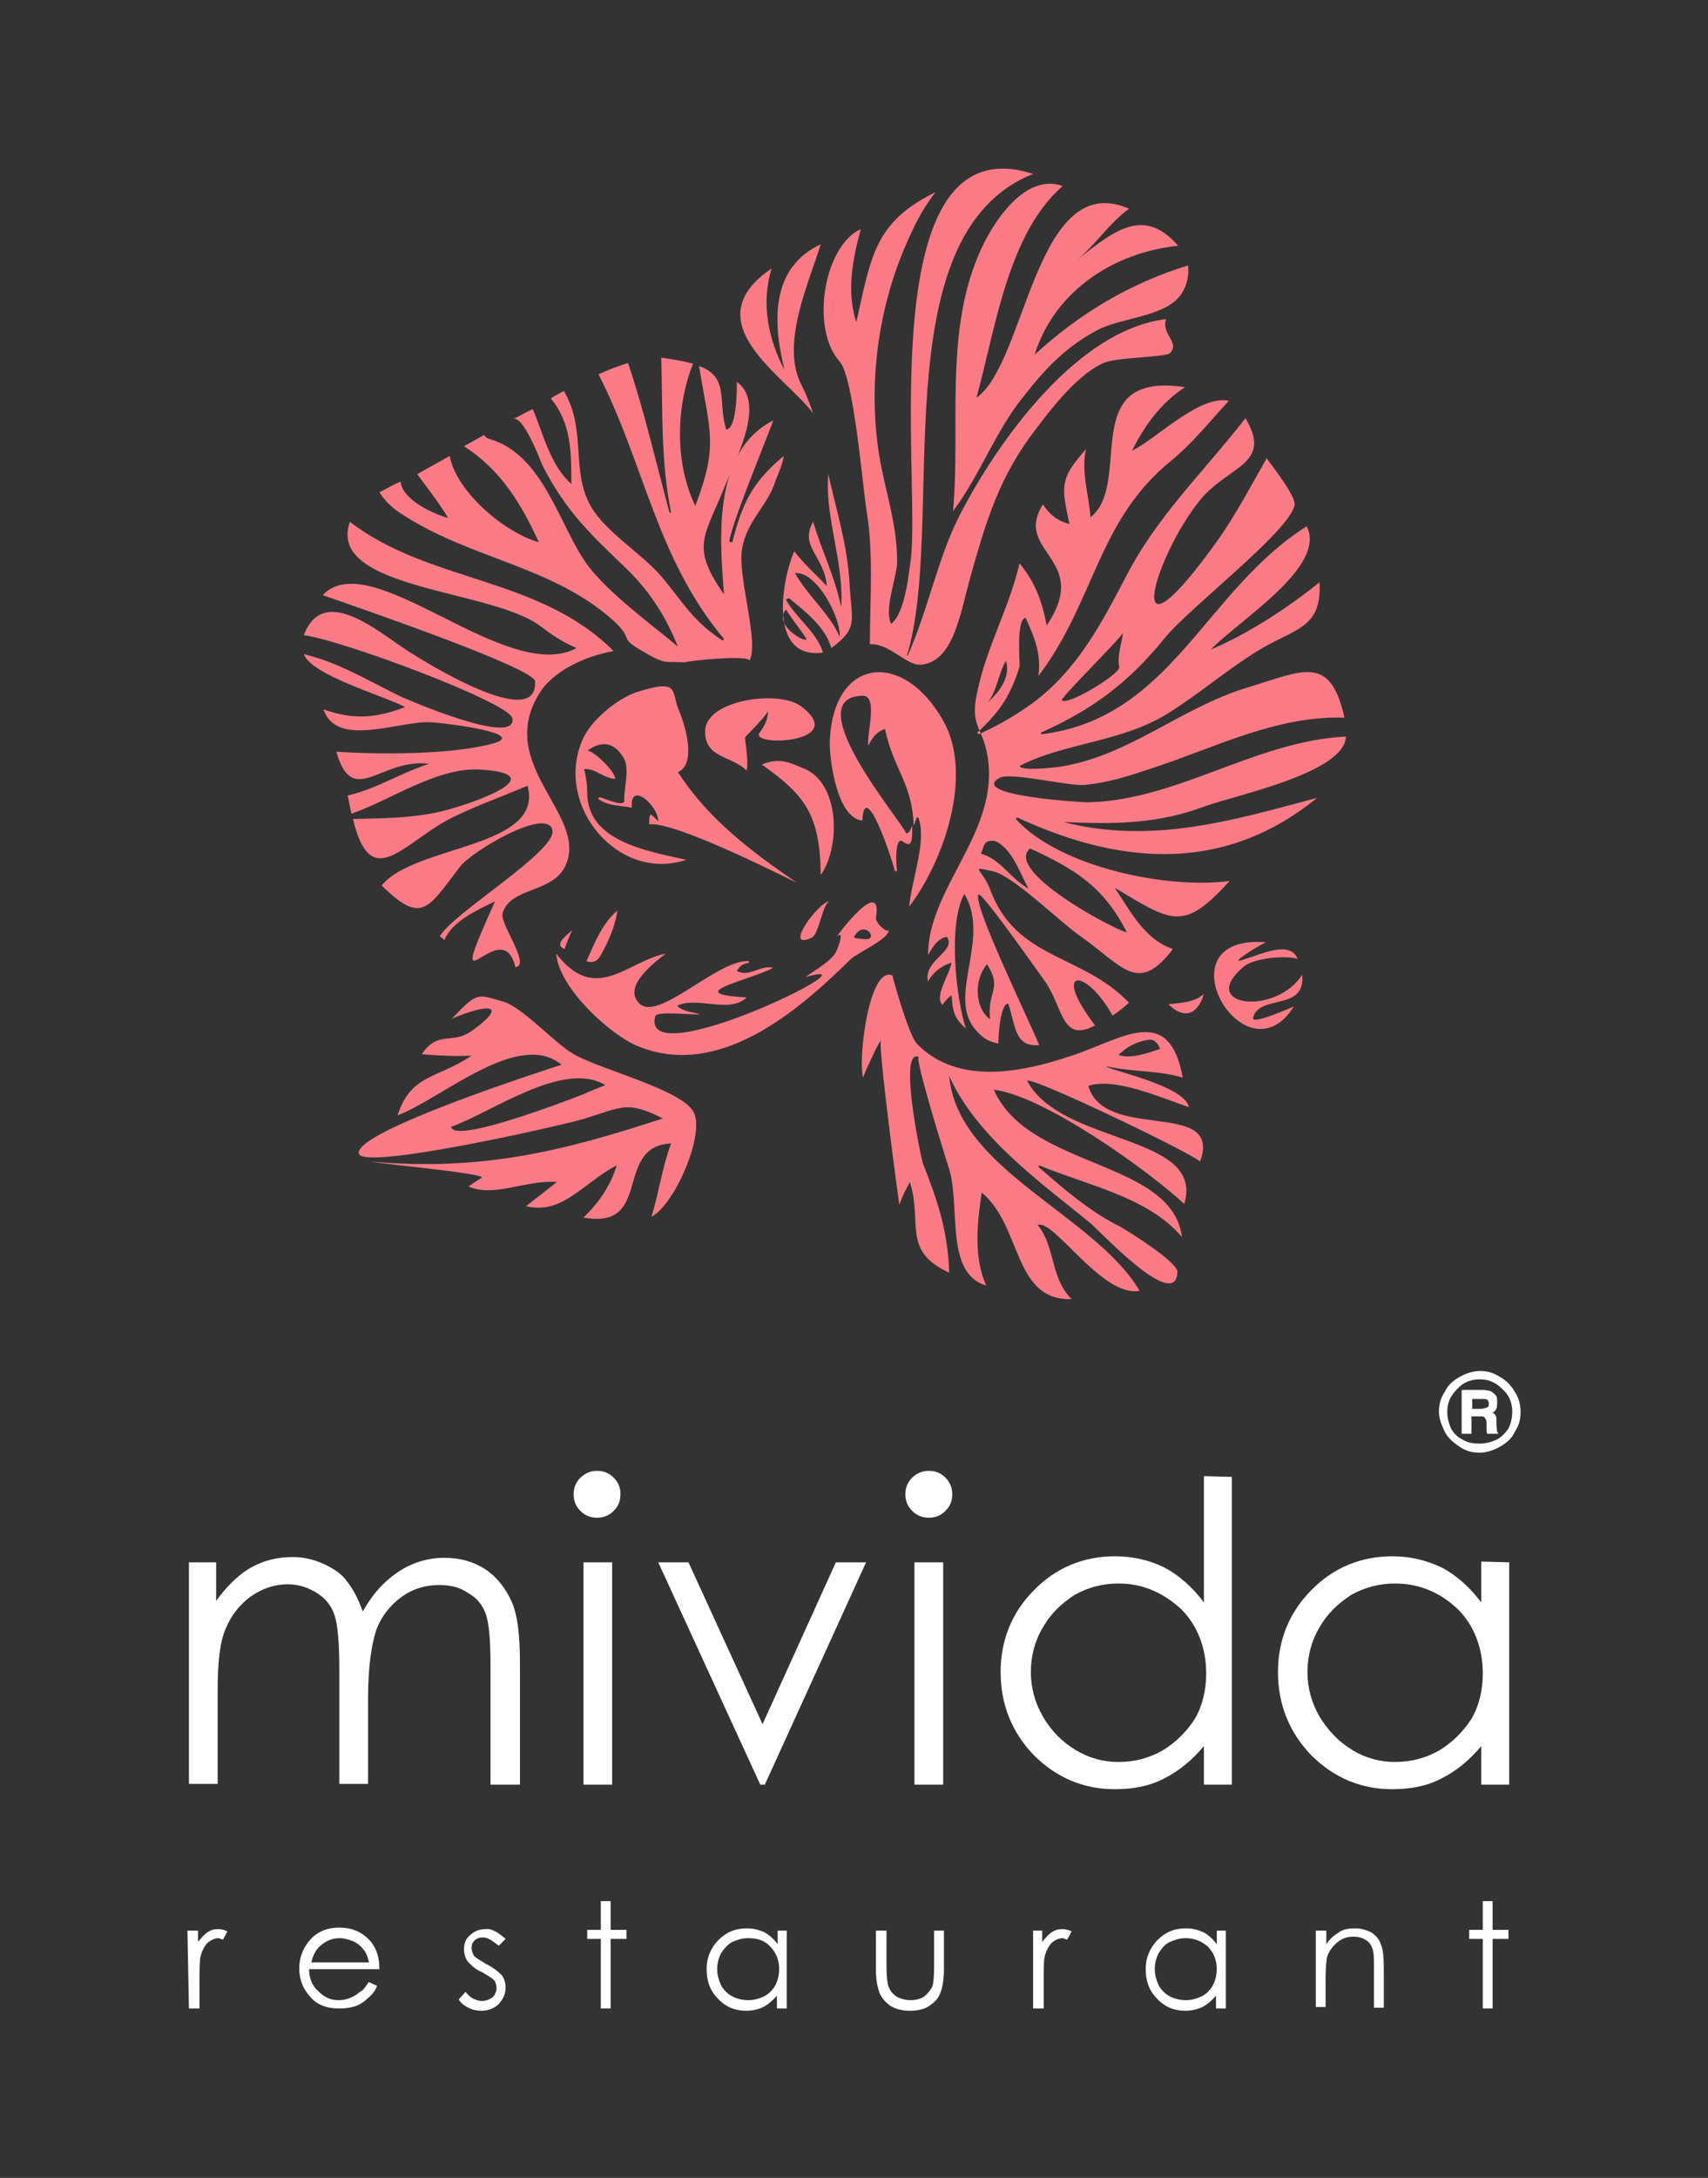 <?xml version="1.0" encoding="utf-8"?>
<!-- Generator: Adobe Illustrator 21.1.0, SVG Export Plug-In . SVG Version: 6.00 Build 0)  -->
<svg version="1.1" id="Layer_1" xmlns="http://www.w3.org/2000/svg" xmlns:xlink="http://www.w3.org/1999/xlink" x="0px" y="0px"
	 viewBox="0 0 226 288" style="enable-background:new 0 0 226 288;" xml:space="preserve">
<rect x="0" y="0" width="226" height="288" fill="#333333" stroke="none"/>
<style type="text/css">
	.st0{fill:#FFFFFF;}
	.st1{fill:#FA7B85;}
</style>
<g>
	<g>
		<g>
			<g>
				<path class="st0" d="M24.8,206.6h3.8v5.1c1.3-1.8,2.7-3.2,4.1-4.1c1.9-1.2,3.9-1.7,6-1.7c1.4,0,2.8,0.3,4.1,0.9s2.4,1.3,3.1,2.3
					c0.8,1,1.5,2.3,2.1,4c1.3-2.3,2.8-4,4.8-5.3c1.8-1.2,3.9-1.8,6-1.8c2.1,0,3.8,0.5,5.4,1.5c1.5,1,2.7,2.5,3.5,4.3
					s1.1,4.5,1.1,8.2v16h-3.9v-16c0-3.1-0.2-5.3-0.6-6.5c-0.4-1.2-1.2-2.2-2.3-2.8c-1.1-0.8-2.4-1.1-3.9-1.1c-1.8,0-3.5,0.5-5,1.6
					c-1.5,1.1-2.6,2.5-3.3,4.3c-0.6,1.8-1.1,4.8-1.1,9v11.4h-3.8v-15c0-3.6-0.2-5.9-0.6-7.2c-0.4-1.3-1.2-2.3-2.3-3
					s-2.4-1.2-3.9-1.2c-1.7,0-3.3,0.5-4.9,1.6c-1.5,1.1-2.6,2.5-3.3,4.2c-0.8,1.7-1.1,4.5-1.1,8.2v12.4H25v-29.3H24.8z"/>
				<path class="st0" d="M79,194.5c0.9,0,1.6,0.3,2.2,0.9c0.6,0.6,0.9,1.3,0.9,2.2s-0.3,1.6-0.9,2.2c-0.6,0.6-1.3,0.9-2.2,0.9
					c-0.9,0-1.6-0.3-2.2-0.9c-0.6-0.6-0.9-1.3-0.9-2.2s0.3-1.6,0.9-2.2C77.5,194.8,78.1,194.5,79,194.5z M77.2,206.6h3.8V236h-3.8
					V206.6z"/>
				<path class="st0" d="M87.1,206.6h4l9.8,21.4l9.7-21.4h4L101.2,236h-0.6L87.1,206.6z"/>
				<path class="st0" d="M122.9,194.5c0.9,0,1.6,0.3,2.2,0.9c0.6,0.6,0.9,1.3,0.9,2.2s-0.3,1.6-0.9,2.2c-0.6,0.6-1.3,0.9-2.2,0.9
					c-0.9,0-1.6-0.3-2.2-0.9c-0.6-0.6-0.9-1.3-0.9-2.2s0.3-1.6,0.9-2.2C121.3,194.8,122.1,194.5,122.9,194.5z M121,206.6h3.8V236
					H121V206.6z"/>
				<path class="st0" d="M163,195.3V236h-3.7v-5.1c-1.6,1.9-3.3,3.3-5.3,4.3c-1.9,1-4.1,1.4-6.5,1.4c-4.1,0-7.7-1.5-10.7-4.5
					c-2.9-3-4.4-6.7-4.4-11c0-4.2,1.5-7.9,4.4-10.8c2.9-3,6.6-4.5,10.7-4.5c2.4,0,4.6,0.5,6.6,1.5c1.9,1,3.7,2.6,5.2,4.6v-16.7
					L163,195.3L163,195.3z M148,209.4c-2.1,0-4,0.5-5.8,1.5c-1.7,1.1-3.2,2.5-4.2,4.3c-1.1,1.8-1.6,3.9-1.6,5.9s0.5,4,1.6,5.9
					c1.1,1.9,2.5,3.3,4.3,4.4c1.8,1.1,3.7,1.6,5.7,1.6c2.1,0,4-0.5,5.8-1.5c1.8-1.1,3.2-2.5,4.3-4.2c1-1.7,1.5-3.8,1.5-6
					c0-3.3-1.1-6.3-3.3-8.5C153.9,210.6,151.2,209.4,148,209.4z"/>
				<path class="st0" d="M199.7,206.6V236H196v-5.1c-1.6,1.9-3.3,3.3-5.3,4.3c-1.9,1-4.1,1.4-6.5,1.4c-4.1,0-7.7-1.5-10.7-4.5
					c-2.9-3-4.4-6.7-4.4-11c0-4.2,1.5-7.9,4.4-10.8c2.9-3,6.6-4.5,10.7-4.5c2.4,0,4.5,0.5,6.6,1.5c1.9,1,3.7,2.6,5.2,4.6v-5.4
					L199.7,206.6L199.7,206.6z M184.6,209.4c-2.1,0-4,0.5-5.8,1.5c-1.7,1.1-3.2,2.5-4.2,4.3c-1.1,1.8-1.6,3.9-1.6,5.9s0.5,4,1.6,5.9
					c1.1,1.8,2.5,3.3,4.3,4.4c1.8,1.1,3.7,1.6,5.7,1.6c2.1,0,4-0.5,5.8-1.5c1.8-1.1,3.2-2.5,4.3-4.2c1-1.7,1.5-3.8,1.5-6
					c0-3.3-1.1-6.3-3.3-8.5C190.6,210.6,187.8,209.4,184.6,209.4z"/>
			</g>
			<g>
				<path class="st0" d="M24.8,255.3h1.4v1.5c0.4-0.5,0.9-1.1,1.3-1.3c0.4-0.3,0.9-0.4,1.4-0.4c0.3,0,0.8,0.1,1.2,0.3l-0.6,1.1
					c-0.3-0.1-0.5-0.2-0.6-0.2c-0.4,0-0.9,0.2-1.3,0.5c-0.4,0.3-0.8,1-1,1.7c-0.2,0.5-0.2,1.7-0.2,3.6v3.5h-1.4L24.8,255.3
					L24.8,255.3z"/>
				<path class="st0" d="M48.8,262.1l1.1,0.5c-0.3,0.8-0.8,1.3-1.3,1.7c-0.4,0.4-1,0.8-1.6,1c-0.6,0.2-1.3,0.3-2.1,0.3
					c-1.7,0-3-0.5-3.9-1.6c-1-1.1-1.4-2.4-1.4-3.7s0.4-2.5,1.2-3.5c1-1.3,2.4-1.9,4.1-1.9c1.7,0,3.1,0.6,4.2,1.9
					c0.8,1,1.1,2.2,1.1,3.6h-9.3c0,1.2,0.4,2.2,1.2,2.9c0.8,0.8,1.6,1.2,2.7,1.2c0.5,0,1.1-0.1,1.5-0.3c0.5-0.2,0.9-0.4,1.3-0.8
					C48,263.3,48.3,262.8,48.8,262.1z M48.8,259.4c-0.2-0.8-0.4-1.3-0.8-1.7c-0.3-0.4-0.8-0.8-1.3-1s-1.2-0.4-1.7-0.4
					c-1,0-1.8,0.3-2.6,1c-0.5,0.4-1,1.2-1.2,2.2H48.8z"/>
				<path class="st0" d="M66.9,256.4l-0.9,0.9c-0.8-0.6-1.4-1.1-2.1-1.1c-0.4,0-0.8,0.1-1.1,0.4c-0.3,0.3-0.4,0.6-0.4,1
					c0,0.3,0.1,0.6,0.3,1c0.2,0.3,0.8,0.6,1.6,1.1c1,0.5,1.6,1,2.1,1.5c0.3,0.4,0.5,1,0.5,1.6c0,0.9-0.3,1.5-0.9,2.2
					c-0.5,0.5-1.3,0.9-2.3,0.9c-0.5,0-1.2-0.1-1.7-0.4c-0.5-0.2-1-0.6-1.3-1.1l0.9-1c0.6,0.8,1.4,1.2,2.2,1.2c0.5,0,1-0.2,1.4-0.5
					c0.3-0.3,0.5-0.8,0.5-1.2c0-0.3-0.1-0.8-0.3-1c-0.2-0.3-0.8-0.6-1.6-1.1c-1-0.4-1.5-1-1.9-1.4c-0.3-0.4-0.5-1-0.5-1.6
					c0-0.8,0.2-1.4,0.8-1.9c0.5-0.5,1.2-0.8,2.1-0.8C65,255,65.9,255.5,66.9,256.4z"/>
				<path class="st0" d="M79.5,251.4h1.3v3.8h2.1v1.2h-2.1v9.2h-1.3v-9.2h-1.8v-1.2h1.8V251.4z"/>
				<path class="st0" d="M104.1,255.3v10.3h-1.3v-1.7c-0.5,0.6-1.2,1.2-1.8,1.5c-0.6,0.3-1.4,0.5-2.3,0.5c-1.4,0-2.7-0.5-3.7-1.6
					c-1.1-1.1-1.5-2.4-1.5-3.9s0.5-2.7,1.5-3.8c1.1-1.1,2.3-1.6,3.8-1.6c0.9,0,1.6,0.2,2.3,0.5c0.6,0.3,1.3,0.9,1.8,1.6v-1.8
					L104.1,255.3L104.1,255.3z M99,256.3c-0.8,0-1.4,0.2-2.1,0.5c-0.6,0.3-1.1,0.9-1.5,1.5c-0.3,0.6-0.5,1.3-0.5,2.1
					c0,0.8,0.2,1.4,0.5,2.1c0.3,0.6,0.9,1.2,1.5,1.5c0.6,0.3,1.3,0.5,2.1,0.5c0.8,0,1.4-0.2,2.1-0.5c0.6-0.3,1.2-0.9,1.5-1.5
					c0.3-0.6,0.5-1.3,0.5-2.1c0-1.2-0.4-2.2-1.2-3C101.1,256.5,100,256.3,99,256.3z"/>
				<path class="st0" d="M116,255.3h1.3v4.8c0,1.2,0.1,1.9,0.2,2.4c0.2,0.6,0.5,1.1,1.1,1.5c0.5,0.3,1.2,0.5,1.9,0.5
					s1.4-0.2,1.8-0.5c0.4-0.3,0.9-0.9,1.1-1.4c0.1-0.4,0.2-1.2,0.2-2.5v-4.8h1.3v5.1c0,1.4-0.2,2.5-0.5,3.2
					c-0.3,0.8-0.9,1.3-1.5,1.7c-0.6,0.4-1.5,0.6-2.5,0.6s-1.8-0.2-2.5-0.6c-0.6-0.4-1.2-1-1.5-1.7c-0.3-0.8-0.5-1.8-0.5-3.2v-5.1
					L116,255.3L116,255.3z"/>
				<path class="st0" d="M136.5,255.3h1.4v1.5c0.4-0.5,0.9-1.1,1.3-1.3c0.4-0.3,0.9-0.4,1.4-0.4c0.3,0,0.8,0.1,1.2,0.3l-0.6,1.1
					c-0.3-0.1-0.5-0.2-0.6-0.2c-0.4,0-0.9,0.2-1.3,0.5c-0.4,0.3-0.8,1-1,1.7c-0.2,0.5-0.2,1.7-0.2,3.6v3.5h-1.4v-10.3L136.5,255.3
					L136.5,255.3z"/>
				<path class="st0" d="M162.2,255.3v10.3h-1.3v-1.7c-0.5,0.6-1.2,1.2-1.8,1.5c-0.6,0.3-1.4,0.5-2.3,0.5c-1.4,0-2.7-0.5-3.7-1.6
					c-1.1-1.1-1.5-2.4-1.5-3.9s0.5-2.7,1.5-3.8c1.1-1.1,2.3-1.6,3.8-1.6c0.9,0,1.6,0.2,2.3,0.5c0.6,0.3,1.3,0.9,1.8,1.6v-1.8
					L162.2,255.3L162.2,255.3z M156.9,256.3c-0.8,0-1.4,0.2-2.1,0.5s-1.1,0.9-1.5,1.5c-0.3,0.6-0.5,1.3-0.5,2.1
					c0,0.8,0.2,1.4,0.5,2.1c0.3,0.6,0.9,1.2,1.5,1.5c0.6,0.3,1.3,0.5,2.1,0.5c0.8,0,1.4-0.2,2.1-0.5c0.6-0.3,1.2-0.9,1.5-1.5
					c0.3-0.6,0.5-1.3,0.5-2.1c0-1.2-0.4-2.2-1.2-3C159,256.7,158,256.3,156.9,256.3z"/>
				<path class="st0" d="M174.2,255.3h1.3v1.8c0.5-0.8,1.1-1.2,1.7-1.6s1.3-0.5,2.1-0.5c0.8,0,1.4,0.2,2.1,0.5
					c0.6,0.4,1.1,0.9,1.3,1.6c0.3,0.6,0.4,1.7,0.4,3.1v5.3h-1.3v-5c0-1.2,0-1.9-0.1-2.4c-0.1-0.6-0.4-1.2-0.9-1.5
					c-0.4-0.3-1-0.5-1.7-0.5c-0.8,0-1.5,0.2-2.2,0.8c-0.6,0.5-1.1,1.2-1.3,1.9c-0.1,0.5-0.2,1.4-0.2,2.8v3.8h-1.3v-10.1H174.2z"/>
				<path class="st0" d="M196.2,251.4h1.3v3.8h2.1v1.2h-2.1v9.2h-1.3v-9.2h-1.8v-1.2h1.8V251.4z"/>
			</g>
			<g>
				<g>
					<path class="st1" d="M161.3,71.2c-13.4,18.8-8.6,2.3-2.4-5.2c3.8-4.5,9.5-4.6,5.9-10.7c-5.6,7.2-11.8,13-16,21.3
						c-3.5,6.7-6.9,13-13.5,17.3c-1.8,1.2-3.8,2.3-5.8,3.2c-0.1-0.1-0.1-0.1-0.2-0.2c3.2-3,4.4-5,5.6-8.7c0.1-0.3-0.5-6.3,0.8-6.5
						c1.2,2.6,2.1,4.8,1.7,7.7c7.5-9.9,7.8-20.6,17.6-28.5c3-2.5,5-5.1,7.6-7.9c-3.9-0.8-9.4,4.9-12.8,6.6c1.6-3.3,3.9-6.4,7-8.4
						c-14.4-2.2-6.8,12.7-12.5,17.2c-0.2-2.8-1.3-6.2-0.6-9c-3.6,4-3.2,5-2.2,9.9c-1.5-0.4-2.6-1.2-3.5-2.6c-4,6.4,6.5,7.1,0.5,16
						c-0.6-3.1-1.5-5.7-3.6-8.2c-1.3,5.7-4.3,11-5.5,16.6c-1.3,5.4,0.9,4.8,1.4,9.9c0.9,9.5-8,16.6-8,25.3c0.5-0.9,1.3-2.3,2.5-2.4
						c1.3,1.9-3.2,3.1-2.5,5.9c0.6-1.2,1.8-2.1,3.1-2.5c-0.3,1.7-2.3,4.4-1.2,5.6c0.3-0.5,0.8-1,1.2-1.3c0.2,2.2,0.3,3,1.9,4.4
						c-1.3-4-2.4-13.8-0.2-17.8c3.6,6-2.5,13.7,1.6,18.1c0.9,1,1.5,1.4,2.9,1.7c0-0.8,0.2-5.2,1.3-5.3c1,2.9,0.8,5.8,4.1,5.5
						c-1.2-3-9-19-8-19.9c0.4-0.4,8,10.4,9,11.8c2.2,3.5,2.1,7.8,6.4,5.5c-5.9-7.7-1.2-7.7,2.3-1.3c0.8-0.5,1.5-1.1,2.2-1.7
						c-6.4-6.6-14.9-5.6-18.4-15c-1-2.7-2.9-3.1,0.3-2.4c2.7,0.5,9,6.8,11.8,8.7c5.6,4,7.5,7.6,12.1,1.6c-3.8-1.3-5.6-5-7.7-8.1
						c7.7,4.6,9.1,5.8,15.2-0.9c-8.2,1.1-22.5-1.8-28.3-8.2c0.1-0.1,0.1-0.1,0.2-0.2c14.7,6.8,28,6.9,39.7-2.6
						c-11.2,3-21.9,6.2-33.6,3.2c6.8,0.3,12.4,0.3,18.8-2.1c4.2-1.5,18.4-4.4,18.6-9.2c-12,0.6-22.2,8.4-34.1,8.7
						c-1,0-15.7-0.9-11.8-3.2c1.3-0.9,9.2,1.1,11.3,0.9c3.1-0.3,5.6-1.1,8.6-2.1c8.4-2.7,16.7-7.1,25.8-6.8
						c-1.9-8.5-5.5-6.2-13.1-3.9c-8.7,2.7-15.5,9-24.6,10.4c-0.8,0.1-5,0.6-5.3-0.1c5.9-3.1,13.5-3.1,19.7-7c4-2.5,7.6-5.6,11.6-8.1
						c5.1-3.2,8.7-2.9,8.4-9.2c-4.1,3.3-9.4,6.8-14.4,8.9c3.9-4,15.4-11,12.7-16.3c-13.5,8.5-17.9,25.4-35.1,27.5
						c0-0.1,0-0.1-0.1-0.2c6.9-3.1,11.6-6.6,16.4-12.5c3.2-4,16.5-14.1,17.2-17.6c0.2-1.2-3-5.2-3.7-6.2
						C165.5,64.3,163.6,67.9,161.3,71.2z M130.7,92.9c1.2-1.5,1.4-3.8,2.4-5.5C133.9,90,131.4,92.2,130.7,92.9z M130.6,127.5
						c2.1,3.3,0,3.5,0.4,7.3C128.9,133.2,128.9,129.5,130.6,127.5z M136.3,112.2c5.9,2.7,9.8,5.1,12.8,11.1
						C147.1,122.8,132.8,115.1,136.3,112.2z M131.6,111.2c2.3,0.9,3.3,4.2,4.5,6.3c-2.3-1.2-3.8-4-6.3-4.6
						C130.3,111.5,130.3,111.1,131.6,111.2z M148.1,88.2c0.2,0.9-6.9,5.2-7.6,4.4c-0.2-0.3,7.3-7.7,8.1-8.9
						C148.4,85.1,147.8,86.8,148.1,88.2z"/>
				</g>
				<g>
					<path class="st1" d="M148.2,162.2c-3.9-1.9-7.6-5.1-10.8-7.9c0-0.1,0.1-0.1,0.1-0.2c6.2,2.6,14.5,4.2,18.9,9.5
						c-1.3-10.3-20.3-9-24.9-19.5c6.6,0.8,20.2,10.5,25.2,15.1c2.8-9.3-16.3-7.7-20.8-16.3c1-0.4,21.4,9.4,22.9,10.7
						c3-8.4-12.6-2.5-14.8-10c3.5-1.2,9.7,1.6,13.3,2.8c-0.5-2.9-11.1-5-10.9-5.4c3.5,0.8,6.7,0.5,10.1,1.5c-1.8-10-8.2-5-14.7-2.9
						c-6.5,2.2-15.1,4-20.5-1.6c-1.1-1.2-3.3-9.1-3.2-9c-3.1-1.4-4.6,11.1-3.9,13.5c0.1-0.4,2.2-5.1,2.4-4.9
						c-0.6-0.4,2.4,22,2.4,21.7c0.4-1.1,0.9-2.1,1.4-3c1.7,5.5-1.1,9.1,5.2,12c-0.2-5.6-1.5-9.4-3.5-14.5c-0.3-1-3.3-15.4-0.5-14
						c-0.8-0.4,4,14.9,4,14.8c1.5,5-0.6,13.8,4.9,15.4c-1.7-3.7-1.2-8.3-0.6-12.3c5.4,4.5,4.1,14.3,11.9,14.1
						c-2.9-2.9-2.1-6.9-4.5-9.8c2.1-0.9,8.5,9.6,13.5,8.7c-6-10.1-24.1-16-25.2-28.4c3.6,8,12,14,18.5,19.3
						c0.9,0.6,11.6,12.3,11.7,6.5C155.4,166.6,149.4,162.9,148.2,162.2z M152,137.5c0.8-0.1,1.2,0.5,1.5,1.2c-1.4,0.5-4,1.4-5.5,0.8
						C149.1,138.4,150.5,137.7,152,137.5z"/>
				</g>
				<g>
					<path class="st1" d="M91.8,147.1c-1.5-3-12.2-5.6-15.9-7.7c-2.6-1.5-6.9-6.4-9.5-7c-3.2-0.9-3.2-1.3-6.6,2.3
						c5.3-2.2,7.2-1.7,2.8,1.5c-2.8,2.1-4.5-0.1-6.8,3.2c2.3,0.2,4.3,0.3,6.6,0.2c-4.6,3.1-8,2.4-9.8,7.9c6-2.3,16-11.4,21.7-6.7
						c-0.9,0.3-27.9,8.9-26.8,11.8c0.8,2.1,26.1-3.6,29.6-4.6c5.3-1.6,5.8-2.5,10.6-0.1c-13.4,4.4-24.1,7-38.7,5.7
						c1.3,0.3,14.5,1.5,14.8,2.1c-0.6,0.4-1.3,0.8-1.8,1.2c3.3,1.5,7.6-0.9,11.7-0.6c-1.4,1.1-2.8,2.2-4.1,3.2
						c4.8,1.2,7.6-3.1,12-5.4c-0.8,2.7-2.4,5-4.4,6.9c9.3,1.7,3.9-9.4,11.6-9.8c-1.2,3.2-1.6,6.5-2.6,9.7
						C89.2,159.4,93.3,150.1,91.8,147.1z M77.2,144.7c-1.3,0.5-17.2,6.7-17.5,4.3c5.2-1.8,14.9-8.9,20.4-5.5
						C79.1,143.9,78,144.3,77.2,144.7z"/>
				</g>
				<g>
					<g>
						<path class="st1" d="M129.4,33.9c-4.4,10.5-2.3,22.7-3.3,33.7c3.8-5.1,5.6-10.7,9.6-15.5c2.8-3.6,5.6-6.4,9.6-8.5
							c2.9-1.5,8.2-1.7,10.5-4.1c1.1-1.1,1.6-2.9,1.4-4.4c-7.8,2.4-14.4,6.4-20.3,11.8c2.6-8.3,10.3-13.5,19-14.4
							c-4.4-5-8.1-2.4-13.4,1.9c2.5-2.1,4.3-4.9,6.9-6.8C137,22.2,135.8,48,129.2,52.6c2.5-9,4.1-21.6,11.4-28
							C135.6,22.8,131.2,29.5,129.4,33.9z"/>
					</g>
					<g>
						<path class="st1" d="M112.4,77c-0.3-5-1.7-9.4-2.8-14.3c-0.5,5.7,2.1,11.6,1.7,17.6c-0.8-4-2.6-7.5-3.7-11.3
							c-1.9,3.3,1.5,4.5,1.8,8.5c-1.4-1.5-3.1-3-4.3-4.6c-1.6,3.5-3.6,14.4,3.8,13.4c-0.8-2.7-3.6-4.6-4.9-7
							c0.1-0.1,0.2-0.1,0.4-0.2c2.2,1.8,4.8,3.8,5.6,6.6C113.6,83,112.7,82.3,112.4,77z M106.6,84.3c0.8,1.2-4.5-1.5-2.6-3.7
							C104.8,81.9,105.8,83.1,106.6,84.3z M111.1,84.2c-1.2-2.9-4.3-5.5-5.9-8.4C108.1,75.5,111.3,81.8,111.1,84.2z"/>
					</g>
					<g>
						<path class="st1" d="M106.1,51c-2.9-5.4,0.9-13.5,2.5-18.7c-6.4,3-6.5,9.8-4.8,16.6c-2.2-4.1-3.1-8.9-1.7-13.4
							c-10.6,7.2,2.1,14.4,5.5,19.2C107.2,53.5,106.7,52.2,106.1,51z"/>
					</g>
					<g>
						<path class="st1" d="M111.1,47.8c1.9,2.2,3,16.3,3.6,20c0.9,5.5,0.4,11.8,0.4,17.4c2.5-0.2,4.8,2.8,6.7,2.7
							c4.3-0.3,5.2-6.5,6.6-11.6c1.9-6.7,3.5-12.4,7.8-18.4c2.4-3.2,5.9-8,9.6-9.8c1.6-0.9,8.3-0.8,9-1.4c1.4-1.4-1.2-2.5-0.5-4.5
							C142.5,43.6,132,58.4,127,68.1c-2.9,5.6-4.2,12.6-6.9,18.6H120c5.3-17.3-3.6-55.6,16.7-63.7c-21.6-7-14.8,40.6-16.2,51.1
							c-0.3,2.1-0.8,7.1-2.6,8.4c-0.9-1.9,0.6-5.7,0.8-7.9c0.1-5.2-1.6-9.6-2.4-14.6c-1.4-9-0.2-18.6,3.3-27
							c1.2-2.8,2.3-5.2,4.2-7.6c-8.1,4-8.5,8.4-10.5,17.2c-1.3-4-0.5-8.3,0.6-12.3C109,32.5,107.2,43.5,111.1,47.8z"/>
					</g>
				</g>
				<g>
					<g>
						<path class="st1" d="M53.5,68.2c9.1,5.8,19.7,6.7,27.7,13.9c2.8,2.6,0.5,2.1,3.8,4c3.2,1.9,2.9,1.3,5.7,1.5
							c-0.8-0.1,9.3-1.2,8.4-0.1c1.5-2.3-1.6-11.4-0.9-15c0.6-3.6,3.5-5.8,4.4-8.9c0.2-0.5,1-2.3,1.1-3.3c-4.2,3.5-5.5,6.3-6.8,11.4
							c-0.1,0-0.2,0-0.4-0.1c0.3-2.5,5.9-15.9,5.8-16c-8,4.1-7.1,15.5-6.5,23c-4.6-6.6-2.5-7.6,0.4-15c1.3-3.2,5.1-10.4,1.3-13.1
							c0,1,0,6.2-1.4,6.3c-1.2-3.7,0.5-6.9-3.6-8.4c1.4,8.7,2.6,10.4-0.5,18.5c-2.7-5.6-2.6-13-0.3-18.8c-1.4-0.4-2.8-0.6-4.2-0.8
							c0.2,7.1-0.1,13.5,1.3,20.5c-0.1,0-0.1,0-0.2,0c-1.8-6.6-3.3-13.3-5.5-19.8c-1.3,0.4-2.6,0.9-3.9,1.5
							c6.2,12.2,7.6,24.2,16.6,35c-0.1,0.1-0.1,0.1-0.2,0.2c-4.1-2.7-5.2-5.1-8.2-8.6c-2.8-3.2-8-6.2-9.6-9.9
							c-2.1-4.4-0.3-9.7-3.2-14.5c-0.5,0.3-1.2,0.6-1.7,1c2.7,3.3,2.7,7.1,2.7,11.3c-2.8-2.5-3.7-6.6-5.1-9.9
							c-0.9,0.4-1.7,0.9-2.6,1.3c1.3-0.5,3.5,5.2,3.9,6.2c3.2,6.2,6.5,9.2,11.3,13.8c3.1,3.1,5,6.2,6.6,10.1c-3.6-3-9.1-7-11.9-10.7
							C74,69.7,72,60,64.6,58c-0.2-0.1-0.5-0.3-0.5-0.5c-0.9,0.5-1.8,1-2.7,1.5c4.9,3.2,7.5,7.5,9.9,12.7
							c-4.4-1.2-10.9-6.6-11.8-11.4c-1.4,0.8-2.9,1.6-4.3,2.4c1.4,1.9,2.9,3.8,4.1,5.8c-1.8-0.5-6-2.3-6.3-4.8
							c-1,0.4-1.8,0.9-2.8,1.4C51.1,66.5,52.2,67.4,53.5,68.2z"/>
					</g>
					<g>
						<path class="st1" d="M60.8,114.7c1.5-2.1,11.7-8.1,12.3-4.9c0.5,2.8-13.1,10.9-14.9,14c0.2,0.2,0.4,0.3,0.6,0.5
							c1.1-2.5,4.2-3.9,6.7-5.1c-7.3,16.1,0.9,1.1,2.7,8.7c2.1-0.2-2.1-5.8-1.7-7.1c1-3.6,6.8-2.6,8.4-6.5
							c2.8-6.6-9.3-13.1-3.6-22.5c1.9-3.2,6.4-5.1,9.9-5.7c-9.9-9.9-24.4-9-34.9-17.1c-3.2,9,18.8,8.9,25.2,13.8
							c1.6,1.2,2.9,2.1,4.8,2.9c-9.3,5-27.2-13.8-33.6-7c3.7,1.3,28,9.6,28.1,11.4c0.4,6.8-14.8-2.7-16.8-4
							c-3.9-2.5-11.2-9-13.8-2.1c4.6,0.5,27.3,8.9,27.6,11c0.6,3.8-13.9-2.5-14.8-2.9c-4.3-2.1-8.2-4.5-12.8-5.6
							c1,2.8,10.6,5.5,13.4,7c-3.9,1.5-6.9,1.7-10.8,0.3c1.7,5.1,9.8,1.6,14,1.7c2.3,0.1,13.1,1.5,8.5,2.8c-5.4,1.5-15,1.5-20.8,1.1
							c2.2,7.6,5.8,0.8,12.3,1.6c-3.8,1.2-6.9,3.3-10.8,4.2c0.2,0.8,0.3,1.6,0.5,2.4c5.3-1.8,11.6-6.4,17.5-5.8
							c7.8,0.6,1.2,3.5-3.8,5c-4.4,1.4-9,1.4-13.5,1.5c2.3,9.6,6.3,3.6,12.4,0.2c3.2-1.7,7.2-3.1,10.7-4.6c2.3,8.3-15,7.8-19.3,13.2
							C55.8,122.3,56.6,120.2,60.8,114.7z"/>
					</g>
				</g>
				<g>
					<g>
						<path class="st1" d="M164.8,126.8c-2.9,1.1,1.8-1.8,2.7-2.2c-14.3-1.1-2.8,18.8,3.7,8.5c-0.3,0.1-5.6,2.5-5.4,1.5
							c0.8-3.2,7-0.8,6.5-5.7c-3.5,5.5-14,4.2-7.7-1.1c1.3-1.1,5.5-1.5,7.1-1C170.7,124.3,166.9,126.2,164.8,126.8z"/>
					</g>
					<g>
						<path class="st1" d="M159.2,131.5c-1.2,1.1-3.1,1.1-4.6,1.3C158.2,136.3,159.5,131,159.2,131.5z"/>
					</g>
				</g>
				<g>
					<path class="st1" d="M85.9,109c3.7-0.4,19.5,7.8,19.5,7.7c-6-4.1-11.7-8.4-15.7-14.6c2.4-1,1.1-5.8,0.2-8
						c-1.2-2.7,0.2-4.4-5.6-2.6c-2.7,0.9-6.3,3.9-7.3,6.5c-3.6,8.7,4.9,18.7,13.8,15.7c-5.4-1.2-13.1-2.5-13.1-8.9
						c0-1-0.1-1.7-0.4-3.1c1.5-0.1,2.5,1.2,4.1,1.3c0-1.1-3.2-4-3.7-3.7c0.4-0.3,2.9-2.3,4.8,0.9c0.9,1.4,0,4.2,0.1,5.7
						c0,0.9-2.8-0.4-3.3-0.5c0,0,0,0.1-0.1,0.1c0,0,0,0.1-0.1,0.1c1.3,1,2.9,0.9,4.5,1.2c-0.3-3.6,3.5-0.3,3.5,1.8
						C86,107.5,85.9,107.3,85.9,109z"/>
				</g>
				<g>
					<path class="st1" d="M115.9,121.4c1-6-5.7,3-5.1,2.4c1.1-0.9-0.2,2.2-0.1,1.9c-0.5,1.3-2.9,2.6-4.1,3.5
						c10.7-3-22,13.2-19.9,5.2c0.2-0.8,5.3-0.1,5.9-0.3c-1.1-0.3-2.2-0.3-3-1.1c2.6-1.3,6.9,1.1,9.2-1.1c-8.7-0.5-0.1-2.1,3.5-3.9
						c-1.6-0.5-3.1,1.3-4.8,0.4c0.5-0.8,0.8-0.9,1.6-1.1v-0.1v-0.1c-4.1-0.3-12,8.1-14.5,5.6c-2.2-2.2,1.7-5.2,3.5-6.6
						c-5.1,1-9.3,6.8-14.5,0c0.3,4.5,7.1,10.7,10.7,12.2c10.7,4.5,21.2-4.5,28.2-11.4c0.9-0.9,5.1-2.7,5.1-3.9
						C117.2,123.4,115.8,121.9,115.9,121.4z M114.6,124.2c-0.3,0-1.7-0.1-1.6-0.3C114.3,121.5,116.3,124.2,114.6,124.2z"/>
				</g>
				<g>
					<path class="st1" d="M100.5,96.9c-1.4,1.9,12,1.4,5.5-3.5c-2.9-2.2-12.5-0.9-12.7,3.2c-0.1,3.7,3.5,3.3,5.5,5.3
						c0.3-1.4-0.3-4.2-0.2-4.4c0.5-0.6,2.9-2.9,3-3.5C101.6,94.3,101.7,95.3,100.5,96.9z"/>
				</g>
				<g>
					<path class="st1" d="M106.3,101.6c-2.1-0.9-3.3-1.4-5.5-0.5c5.8,4.1,7.7,6.7,7.8,14.6C111.2,112.1,111.2,103.5,106.3,101.6z"/>
				</g>
				<g>
					<path class="st1" d="M109.7,119.2c-1.4,0.1-6.2,6.6-2.3,4.8C108.4,123.5,108.7,119.9,109.7,119.2z"/>
				</g>
				<g>
					<path class="st1" d="M79.5,126.3c1-1.8,1.9-3.8,2.2-5.9c-2.1,1.8-3,4.3-4.1,6.7C78.4,127.4,79.1,127.1,79.5,126.3z"/>
				</g>
				<g>
					<path class="st1" d="M119.5,111.3c1.3,1,1.2-0.5,1.2-2.1c-0.2,0.3-0.3,1-0.8,1c-0.5-1.5-14.5-17.9-5.8-18.2
						c2.2-0.1,0.5,5.3,0.8,6.6c0.5-1,1-1.8,2.2-2.2c1.1,5.3,3.6,7.1,3.8,12.8l0,0l0,0c0.1-0.3,0.3-0.8,0.4-1.1c0.1,0,0.2,0,0.2,0
						c1.2,3-0.9,8.3-1.2,11.8c4.5-5.9,8.6-17.4,4.5-24.6c-5.3-9.4-14.5-8.4-15,2.6c-0.1,2.3,0.9,10.3,4.3,10.6
						c0.3-5.7,3.9,4.9,4.3,6.7c0.1,0,0.2,0,0.3,0C118.6,114.8,118.3,110.4,119.5,111.3z"/>
				</g>
				<g>
					<path class="st1" d="M74.7,125.5c0.3-0.9,0.6-1.6,1-2.5C75,123.7,73.2,124.9,74.7,125.5z"/>
				</g>
			</g>
		</g>
		<g>
			<path class="st0" d="M201.2,186.7c0,1-0.2,1.8-0.8,2.7c-0.4,0.9-1.2,1.5-1.9,1.9s-1.7,0.8-2.7,0.8c-1,0-1.8-0.2-2.7-0.8
				s-1.5-1.2-1.9-1.9c-0.4-0.9-0.8-1.7-0.8-2.7c0-1,0.2-1.8,0.8-2.7c0.4-0.9,1.2-1.5,1.9-1.9s1.7-0.8,2.7-0.8c1,0,1.8,0.2,2.7,0.8
				c0.9,0.5,1.5,1.2,1.9,1.9C201,184.9,201.2,185.8,201.2,186.7z M200.1,186.7c0-1.2-0.4-2.2-1.3-3c-0.9-0.9-1.8-1.3-3-1.3
				s-2.2,0.4-3,1.3c-0.9,0.9-1.3,1.8-1.3,3c0,0.8,0.2,1.5,0.5,2.2c0.3,0.6,0.9,1.2,1.6,1.5c0.6,0.4,1.4,0.5,2.2,0.5
				c0.8,0,1.5-0.2,2.2-0.5c0.6-0.3,1.2-0.9,1.6-1.5C199.9,188.3,200.1,187.5,200.1,186.7z M193.5,183.8h2.6c0.5,0,1,0.1,1.2,0.2
				c0.2,0.1,0.4,0.3,0.6,0.5c0.2,0.2,0.2,0.5,0.2,1c0,0.3,0,0.5-0.1,0.8c-0.1,0.2-0.3,0.4-0.5,0.5c0.2,0.1,0.3,0.2,0.4,0.4
				c0.1,0.1,0.1,0.4,0.1,0.8c0,0.8,0.1,1.2,0.1,1.3c0,0.1,0.1,0.2,0.2,0.3h-1.5c-0.1-0.1-0.1-0.3-0.1-0.4c0-0.1,0-0.3,0-0.5
				c0-0.5,0-0.9-0.1-1c-0.1-0.1-0.1-0.2-0.2-0.3c-0.1-0.1-0.3-0.1-0.6-0.1h-1.1v2.3h-1.3v-5.7L193.5,183.8L193.5,183.8z
				 M194.8,184.9v1.4h1.1c0.4,0,0.6-0.1,0.9-0.2c0.2-0.1,0.2-0.3,0.2-0.5c0-0.2-0.1-0.4-0.2-0.5c-0.1-0.1-0.4-0.1-0.9-0.1H194.8z"/>
		</g>
	</g>
</g>
</svg>
